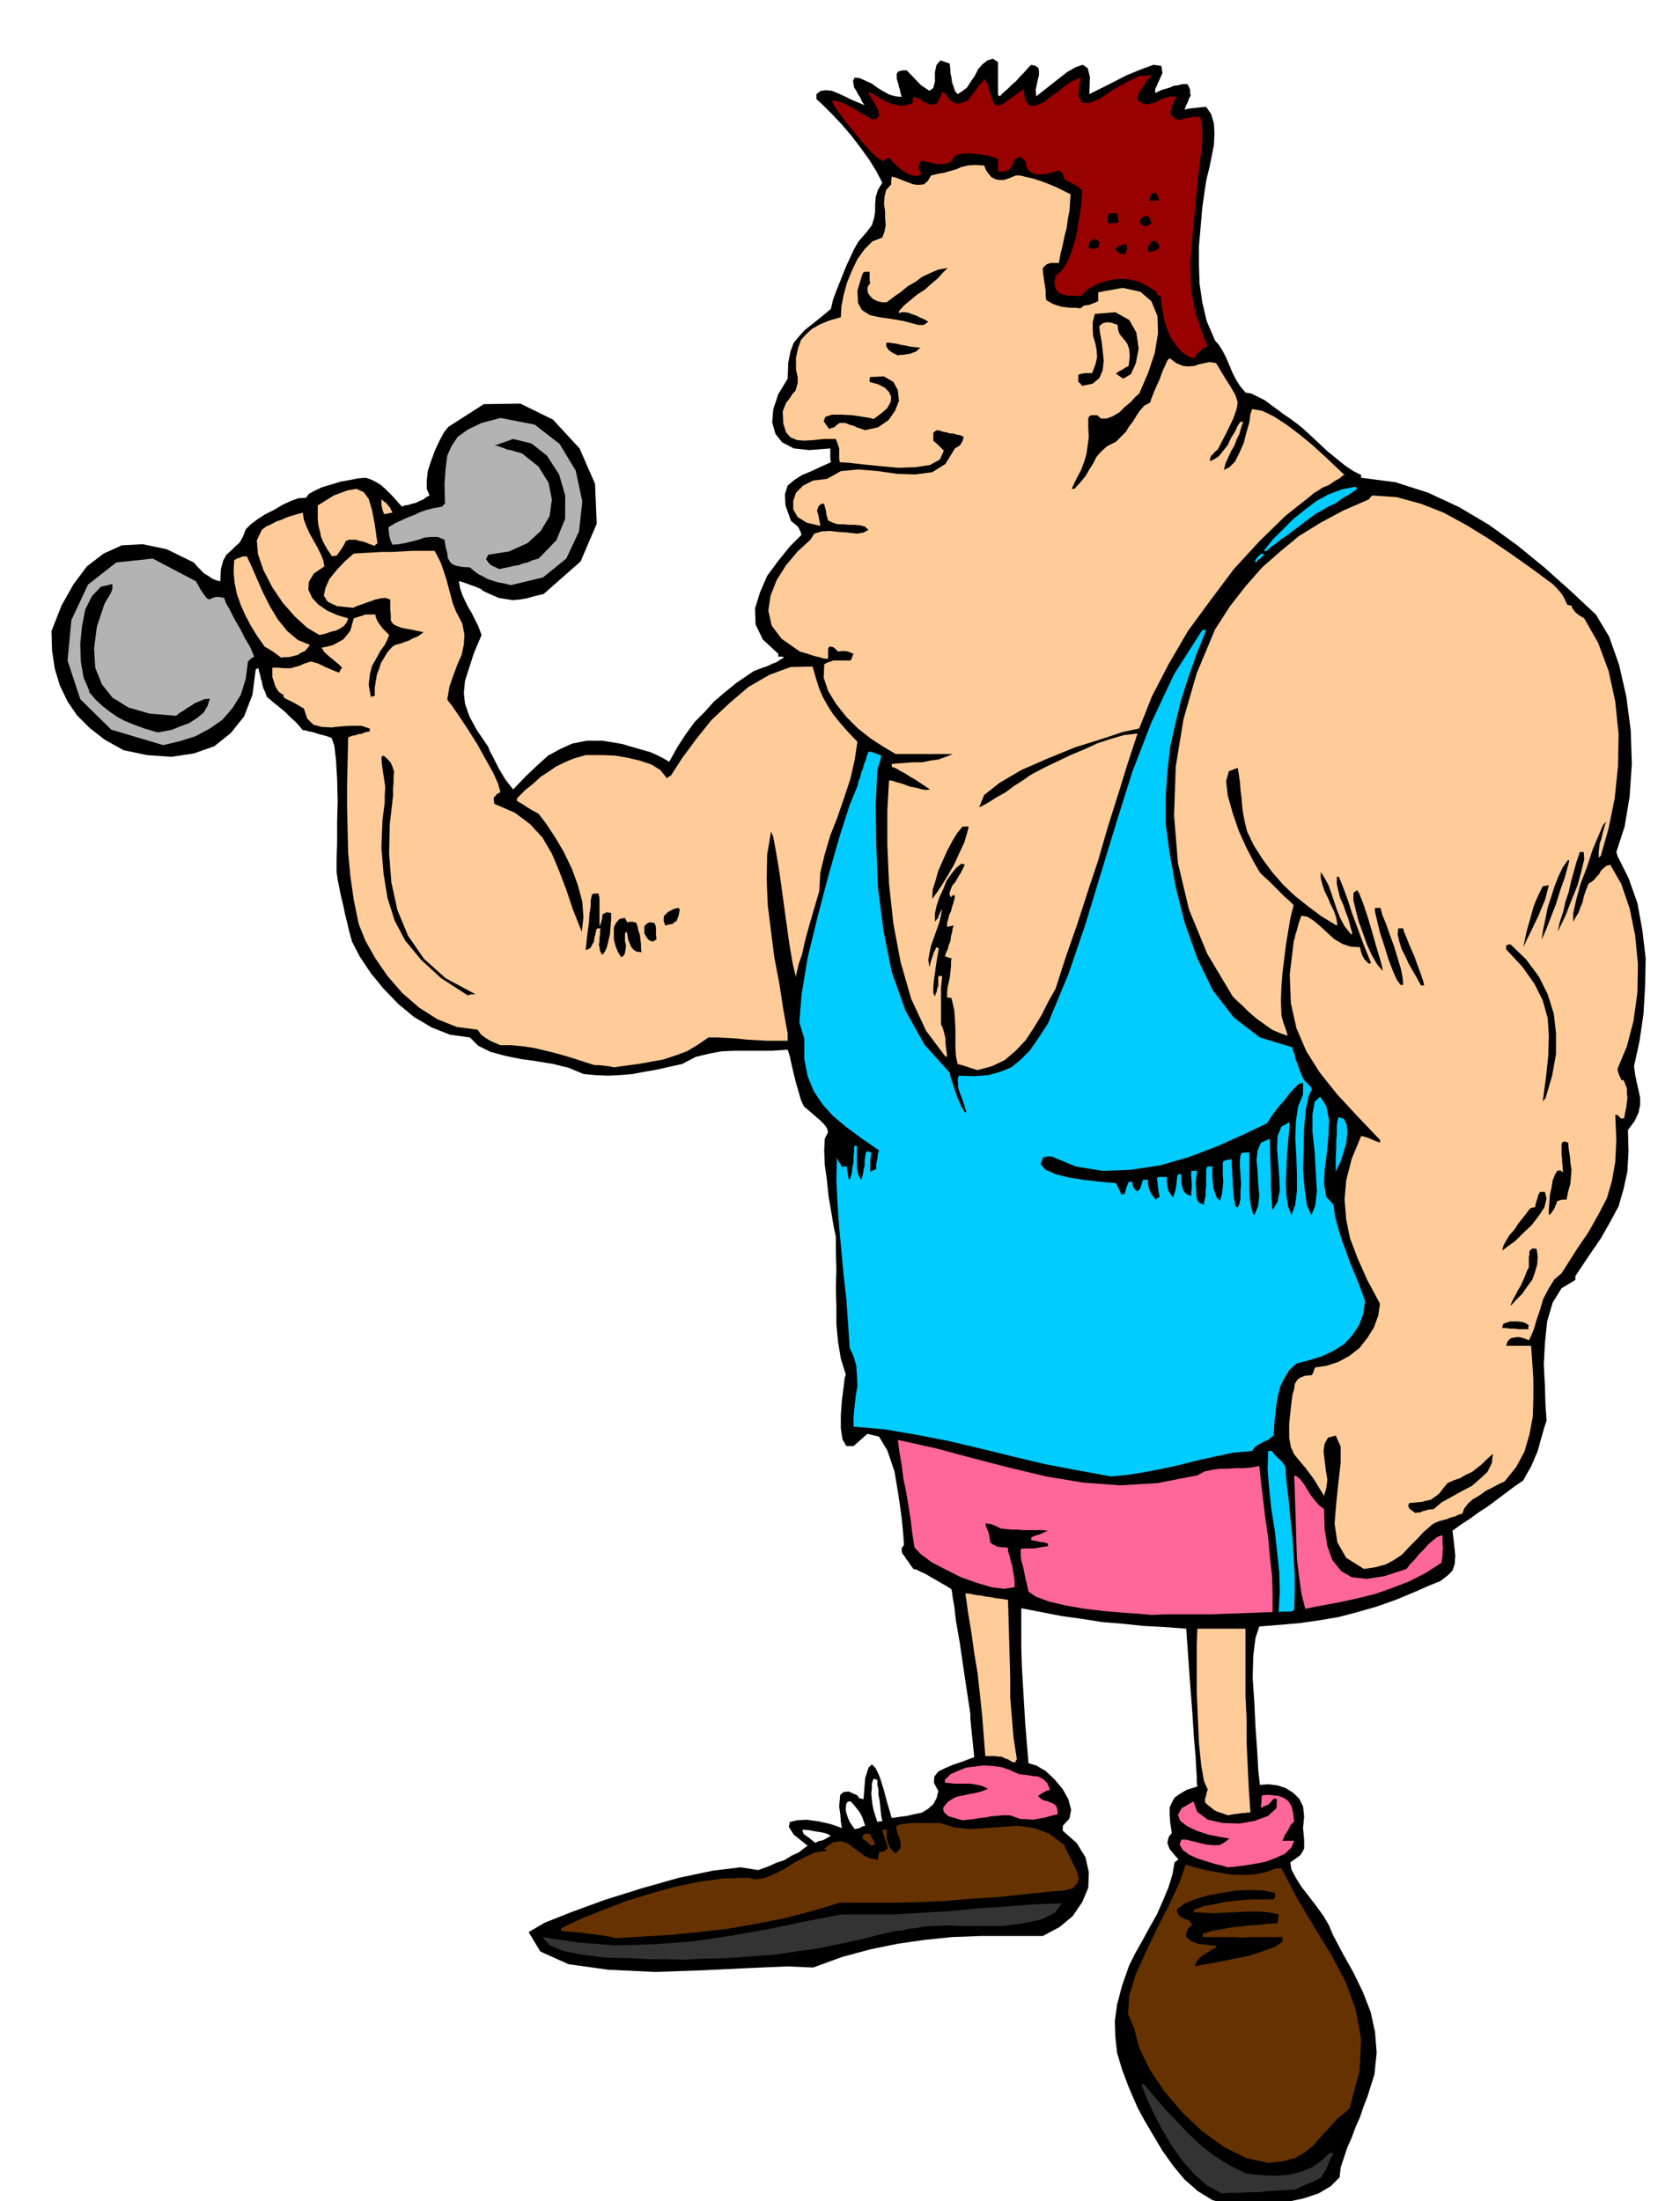 <svg xmlns="http://www.w3.org/2000/svg" width="490.455" height="642.535" fill-rule="evenodd" stroke-linecap="round" preserveAspectRatio="none" viewBox="0 0 3035 3976"><style>.brush1{fill:#000}.pen1{stroke:none}.brush2{fill:#333}.brush3{fill:#630}.brush4{fill:#f69}.brush5{fill:#fc9}.brush6{fill:#0cf}.brush7{fill:#b3b3b3}</style><path d="m2221 3983-31-9-26-16-24-21-20-24-20-28-16-27-16-27-13-24-16-37-12-32-9-30-3-28-1-29 4-30 9-34 13-37 11-22 13-23 13-24 13-23 11-25 10-24 7-23 4-22 4-3 3-2-6-7-5-6-5-6-2-5-2-6 1-6 2-6 5-6-3-19-1-15v-12l4-9 5-9 10-7 12-7 19-6-1-9v-9l-1-15-1-20-3-34-3-47-5-65-6-86-39-3-38-2-38-4-37-3-38-6-36-5-36-7-36-7v70l1 34 2 35 2 33 2 35 3 36 3 37 14 4 17 10 16 15 15 18 10 18 5 19-3 16-12 13v9l25 22 16 26 6 27-1 28-11 26-17 25-24 20-30 16h-112l-52 2-49 5-49 7-49 10-52 14-52 19-47-2-69 3-83 4-87 3-84-4-72-10-51-23-21-35 29-17 48-19 60-22 67-21 67-19 62-13 50-6 32 5 8-3 11-4 13-6 15-5 13-8 13-6 9-7 7-5-25-20-9-14 2-9 13-3 17-1 22 3 22 5 20 7-2-12-1-13-2-14 1-11 1-10 6-5 9-1 16 7 3 5 8 2 3-38 6-19 6-6 7 7 7 15 7 22 7 26 8 27 13-2 15-2 13-3 14-3 11-7 9-8 6-11 3-13-8-15 1-11 7-9 12-6 14-6 15-5 13-5 11-4-1-10-1-10-1-10-1-9-1-10-1-10-1-10v-9l-11-73-8-55-7-40-3-26-3-17-1-9-1-4v-1l-9-6-9-5-10-6-9-5-10-6-9-4-8-4-5-1-5-7-4-6-4-5-3-5-4-5-1-5v-5l4-5-1-17-3-32-6-42-7-42-13-38-15-25-21-5-25 22h-13l-7-12-3-20v-24l2-27 3-23 2-17 2-6-9-29-5-30-3-32v-32l-1-34 1-32-1-32v-28l-4-19-4-24-5-29-3-29-4-29-1-26 1-21 6-12-2-7-5-7-7-7-7-6-8-7-7-6-6-5-2-2-5-11-4-14-5-17-4-16-4-17-3-14-3-10-1-3-28 2h-69l-22 1-22 4-25 6-25 13-23 5-22 5-23 4-21 4-23 2-22 1-23-1-21-2-26-11-28-7-30-5-29-4-29-6-26-7-22-11-15-15-36-5-33-13-32-19-28-23-27-28-23-28-20-30-14-27-5-18-4-17-4-16-3-15-4-16-3-15-3-15-2-14v-22l1-30v-37l1-39-1-40-2-34-3-26-5-14-8-3-7-2-8-2-6-2-7-2-6-1-6-2h-4l-5-6-7-8-10-9-10-10-12-10-10-8-8-7-3-2-3-9-3-6-2-7-1-6-2-6-1-6-2-6-1-6-3 1-2 1-6 46-15 39-24 30-30 24-37 13-40 6-44-3-43-9-34-19-27-21-23-23-17-25-14-29-9-30-5-33-1-35 18-46 22-39 24-32 30-23 33-15 38-2 43 9 49 24 2 2 5 6 5 5 7 7 7 4 7 5 7 3 8 2 1-22 4-15 6-11 9-8 7-7 8-7 6-11 5-13 9-9 12-9 14-9 16-8 15-9 15-7 14-5 14-1 5-7 11-6 13-6 17-5 16-5 17-3 15-3 14-1 9 3 10 5 8 5 8 7 6 6 7 7 8 9 9 10 5-2 7-1 6-2 8-2 6-3 7-3 5-4 6-3-5-12v-15l2-18 6-18 7-19 8-17 8-15 8-10 64-41 66-1 59 29 48 52 28 64 3 72-29 68-67 59-17 4-14 4-13 2-12 1-13-2-12-2-14-6-15-7-3-3-5-2-7-3-6-2-8-3-6-2-6-2h-2l2 12 4 12 5 11 6 12 6 10 6 12 6 12 6 16-14 33-9 28-7 22-2 22 2 19 8 23 13 24 21 31 3 8 5 9 5 10 6 12 6 10 6 10 7 9 7 9 22-23 21-20 20-18 22-12 22-10 26-5h29l36 6 9 3 11 3 10 3 11 3 10 3 11 5 10 5 12 7 15-27 15-23 16-22 18-18 17-19 20-17 21-17 25-17 6-4 8-3 8-3 9-3 8-4 8-3 6-4 7-4-2-2h-8v-5l-28-26-13-27-1-29 9-29 13-30 20-27 21-26 21-21-2-6-2-4-2-4-2-2-6-5-5-4-10-28-1-20 5-16 12-10 14-9 17-7 17-8 18-8-1-7v-18l-38 3-28-3-21-11-12-15-6-21 2-24 9-27 17-28 1-29 4-20 6-16 10-12 10-11 14-11 15-12 18-15 4-17 6-16 6-15 6-15 6-15 7-15 7-15 8-14 14-16 10-13 4-13 2-12v-13l1-13 4-13 8-13-11-21-13-21-16-22-16-21-18-21-17-18-15-15-13-12v-9l8-6 10-1 10 1 12 5 11 5 12 6 12 5 12 5-5-7-3-7-4-6-3-6-4-6-1-6-1-6 3-6 9 1 11 5 11 5 11 8 10 6 11 6 11 3 11 1-2-6-1-6-2-6-1-5-3-10v-9l3-4 4-1 4-1h7l26 27 15 10 7-5 3-12v-17l3-13 7-8 17 6v3l1 7v7l2 9 1 8 3 8 2 7 5 6 8-5 9-7 7-11 7-10 6-12 8-9 9-7 10-3 4 3 5 3v60h1l2 2 7-7 8-7 7-7 8-7 7-8 7-7 6-7 7-7 8 2 5 4 1 5v8l-2 7-2 10-2 9 1 12 19-15 19-15 18-14 16-9 12-4 9 6 4 16-1 31 16-8 24-12 27-14 27-11 22-8 14 2 2 13-13 29v7l6-3 7-3 7-2 7-2 6-3 8-1 8-2h9l3 5 2 5v5l1 6-3 5-2 6-3 6-3 8 9-2 10-1 9-1 11-1 9 13 5 17 1 18-1 21-4 20-4 20-5 20-3 18-5 35-3 35-3 34v35l1 33 5 34 8 34 15 35 7 8 7 11 6 12 6 14 5 12 7 14 7 11 10 12 11 2 12 6 12 6 12 9 11 8 12 9 12 8 12 9 10 8 13 12 15 14 16 15 16 13 16 13 15 10 14 7v5l62 8 59 19 56 26 54 32 51 37 49 40 47 42 46 43 24 40 18 51 13 57 8 61 2 61-4 59-9 54-15 46 1 3 1 4 20 40 16 45 9 49 6 51-1 50-3 51-7 48-10 46 2 15 3 15 3 13 3 14v13l-3 14-7 15-12 16 1 39-2 36-7 32-9 31-15 28-17 30-22 32-24 36v7l-25 15-16 26-10 34-4 39-2 39 2 39 1 34 2 28-4 12-4 14-4 14-4 15-6 14-6 14-7 12-7 13-16 11-16 12-16 12-16 12-17 11-15 11-17 11-15 11 3 25 2 20-1 15-4 12-9 9-13 10-20 8-25 11-36 15-34 12-35 10-34 9-36 6-35 5-36 3-36 3-7 21-4 33-1 39 3 44 2 43 3 42 2 36 3 28 16-1 16 2 15 5 14 9 10 10 7 14 2 18-2 21 1 11 1 10v16l-3 6-4 6-8 6-10 7 2 13 8 15 10 16 14 18 13 17 13 18 10 17 7 17 18 34 19 34 17 35 14 36 8 36 3 38-4 39-13 41-7 18-6 18-8 18-7 19-8 18-6 18-6 18-2 18-16 16-22 13-27 9-28 6-31 2-28 2-26 1-21 1zm-748-654 5-3 9-2 7-4 7-4-8-4-8-2-6-1-7-1-10-2-12-1v3l2 5 10 7 11 9zm71-25 6-1 5-2 3-2 5-1-3-9-2-6-3-6-3-5-8-10-7-8h-5l-3 4-1 6v7l2 7 2 6 3 7 4 6 5 7zm41-13 4-1h5l-2-10-1-9-1-10-1-9-2-10v-9l-2-9v-9l-4-1-3-1-3 9v9l-1 9 1 10 1 9 2 10 3 10 4 12z" class="pen1 brush1"/><path d="m2207 3962-26-14-23-20-22-25-19-27-18-30-15-29-13-28-9-24h5l19 23 20 23 20 21 21 22 21 20 24 19 27 17 31 16 17 2 21 2h20l22-2 20-5 20-8 17-12 15-14h7l-8 16-5 13-5 8-4 7-7 4-10 5-13 5-17 8-17 1-17 1-17 1-16 2h-18l-16 1h-17l-15 1z" class="pen1 brush2"/><path d="m2291 3907-40-9-40-20-39-28-36-34-33-39-26-39-19-39-9-35-11-26 2-33 12-39 19-42 21-44 21-41 18-39 11-32 16 5 20 5 21 4 23 4 21 1 22-1 21-4 19-7h10l29 55 31 52 30 49 26 49 18 49 10 54-3 58-18 68-22 18-16 18-15 16-13 15-15 12-17 10-22 6-27 3z" class="pen1 brush3"/><path d="m2159 3552 2-8 5-6 6-6 8-4 7-5 6-3 4-3 1-2-10-1-8-1-8-1h-6l-7-3-6-2-5-4-5-4v-6l1-4 1-3 1-1 3-4 5-4-6-8-9-3-5-3-4-3-3-5-1-6 13-10 19-8 23-7 27-5 26-4 26-1 23 1 20 4 1 6-3 6h-38l-18 1-17 2-18 2-17 4-18 3-16 6-2 2-1 3 17 1 20 1 19-1 21-1 20-1h20l18 1 19 4-1 7v4l-1 2v3l-18 1-17 2-17 1-16 2-18 2-16 3-17 3-16 5v6h53l18 1 17-1h56v8l-12 9-22 8-27 9-31 6-29 6-24 4-13 3z" class="pen1 brush1"/><path d="m1232 3540-25-1h-33l-39-2-42-1-41-5-35-7-25-11-12-14 66 10 67 5 68-2 69-5 68-10 68-12 67-14 68-13h97l49-3 51-3 49-5 50-3 50-4 51-2-12 17-24 12-33 7-36 5h-75l-30-1-20 1-19 1-15 3-13 1-10 3-13 1-13 3-18 4-22 6-42 9-42 9-42 6-41 6-42 3-41 3-42 1-41 2z" class="pen1 brush2"/><path d="m1113 3501-13-3-13-2-13-2-12-1-12-2-12-1-12-1-12-1v-5l38-18 40-16 42-16 43-13 43-12 44-9 44-6 44-1 14 3 16-3 17-7 18-9 17-11 19-10 20-9 21-3-3-2-2-2 16-11 14-2 11 3 11 8 10 7 10 8 11 5 14 2 1-7 1-6 9-2 7-5-2-8-2-6-2-5-1-4-2-5-1-6h8v16l2 6 1 5 3 5 3 5 7 6 6-6 3-5v-7l-1-6-3-8-2-6-2-7 1-5 9-3 9-1 9-1h51l26 8 29 3 29-2 29-2 28-2 29 4 27 10 27 20 8 17 8 16 7 14 4 14-3 9-8 9-17 4-26 2-48 5-47 5-48 3-47 4-48 2-47 1h-93l-50 15-50 13-51 10-51 9-52 6-51 5-50 3-49 3z" class="pen1 brush3"/><path d="m2218 3373-10-3-13-3-16-5-16-5-15-7-11-8-6-10 3-9h9l12 3 12 3 13 3 11 1h12l9-5 9-7-18-3-20-4-21-7-17-8-13-10-4-11 7-12 21-12 7 19 19 14 27 6 30 1 28-5 24-9 15-14 1-16-3-1h-3l-4 5-6 6-8 3-5 3v-6l1-6v-6l1-5 10-1 11 1 9 1 10 4 7 5 6 9 3 12 2 16-6 6-5 10-6 9-4 10h21l-5 12-11 11-17 8-19 7-21 4-19 3-17 2-11 1z" class="pen1 brush4"/><path d="m1574 3334-8-7-8-6 1-6 3-2 3-1 7 1 3 7 3 4 1 3 2 5-4 1-3 1z" class="pen1 brush3"/><path d="m1739 3288-8-2-6-2-7-2-4-1-5-4-3-3-2-4v-5l8-10 9-6 9-4 11-2 9-2 11-2 12-3 12-5-11-5-9-2-11-2h-29l-9-1-9-1v-5l10-10 13-6 15-6 16-2 16-2 17 1 15 2 15 5 8 4 10 4 11 1 12 2 10 1 10 5 7 7 5 12-7 2-5 3-4 2-2 2-3 1v2l3 3 6 4 6 1 7 3 5 2 5 4 2 6 1 9-12 3-11 3-11 2-11 2-12-1h-10l-11-4-9-3h-12l-11 1-11 1-10 2-11 1-10 2-11 1-9 1z" class="pen1 brush4"/><path d="m2218 3279-8-3-6-2-6-2-4-2-9-7-8-7v-7l2-6 1-6 2-4-7-16-5-29-4-39-2-45-2-48v-84l1-30h87v121l2 42v42l2 42 2 42 3 43h-5l-5 1h-5l-6 1-9 1-11 2zm-389-96-8-5-6-2-6-3h-6l-6-1h-17l-3-39-3-37-4-38-4-36-6-36-5-36-6-36-5-36 9 1 9 2 9 1 10 2 9 1 9 2 10 1 12 2 1 34 1 36 1 35 1 36v36l3 36 3 36 6 39-2 2v3h-6z" class="pen1 brush5"/><path d="m2080 2917-23-2-29-2-35-3-34-4-34-6-30-7-24-9-13-9-3-14-3-12-2-11-2-9-3-10-1-8v-13l6-1h18l6-1 6-1 6-1 7-1v-5l-8-2-8-1-8-2-6-1v-5l7-3 7-2 7-3 9-4-11-1h-33l-12-1h-10l-10-1-9-1-8-4-5-2-4-2h-3l-4-1h-4l2 7 3 7 1 3 1 4 1 6 1 7 5 4 8 4h3l5 1h5l6 1v6l3 9 2 9 3 9 1 9 2 10 1 9v10l-19 3-23-3-27-8-28-10-28-14-25-13-20-15-11-12-4-26-3-25-4-25-4-24-5-24-3-24-4-23-3-23 68 15 67 18 66 17 67 16 66 11 67 5 68-4 72-14 13-7 14-3 14-2h14l14-1h14l14-1 15-3 3 29 4 33 4 33 5 34 3 34 4 35 1 33v33l-28 1-28 1-28 1-27 1h-81l-27 1z" class="pen1 brush4"/><path d="m2310 2912 2-37-1-36-4-37-4-37-6-37-4-37-3-36 1-34h7l4 6 6 6 7 6 7 10 2 28 4 32 3 33 4 36 2 34 2 34v32l-1 30-3 2-3 1h-15l-7 1z" class="pen1 brush6"/><path d="m2358 2906-7-28-4-29-4-32-1-31-1-33-1-31-1-30-1-27 5 2 6 5 6 8 7 11 6 10 8 10 7 8 9 7 1 36 5 31 9 25 16 20 19 11 27 3 32-5 40-13 6-8 8-8 8-10 9-9 8-9 9-8 8-6 9-3v17l1 7-1 6v7l-1 6-1 7-28 18-29 15-31 12-31 11-32 8-32 7-33 6-30 6z" class="pen1 brush4"/><path d="m2464 2834-32-20-16-28-5-34 3-37 4-38 4-35v-29l-9-20-14 4-6 11-2 13 2 17 2 17 3 18-2 15-4 14-19-31-15-20-12-14-8-10-6-13-3-17v-26l4-37 2-15 3-10 1-9 3-5 3-4 5-3 8-3 12-1 2-4 1-2 1-4 2-4 21-3 21-7 20-11 18-14 14-18 12-19 8-22 3-21-23-43-17-38-14-37-7-34-3-36 3-35 10-39 17-41 5 1 9 3 9 4 11 4v-5l-42-44-36-39-31-39-24-38-18-42-10-45-2-52 7-58v-2l2-5 1-6 3-9 3-12 5-14 11 2 11 7 12 10 13 12 12 11 15 9 15 5 17 1 1 6 3 9 4 7 8 8 2-1h2l-14-35-11-30-10-27-7-22-7-19-5-13-4-9-1-2-2 1-1 1v12l3 13 3 12 6 13 4 12 5 13 3 12 4 14-1 1-1 1-12-15-8-15-6-15-5-15-5-15-5-14-7-13-7-11v11l3 12 4 12 6 12 5 12 6 12 4 12 2 12-1 1v1l-28-17-24-18-24-19-21-20-20-23-17-23-16-25-12-25-4-16-3-15-2-15-1-14-2-15-1-14-2-14-2-12-16 6-5 18 3 26 9 32 11 32 14 31 13 25 11 19 7 7 8 7 7 7 8 8 7 7 8 8 8 7 8 8-6 24-4 24-4 24-3 25-3 24-2 25-1 26 1 27 2 8 2 7 2 5 2 6 2 6 1 5-14-5-14-6-14-10-14-10-14-12-11-11-11-10-7-7-46-77-33-80-20-84-7-86 3-88 14-86 24-83 33-79 27-42 29-37 29-33 33-29 34-28 39-24 41-22 46-20 3-4 3-3 44 3 44 12 41 16 42 23 39 24 40 27 38 27 38 28 7 7 7 8 3 4 3 5 3 6 3 7 3 1 5 1 1 4 5 7 7 6 10 6 25 44 19 51 12 55 6 59-1 58-6 58-11 54-14 50-3 2-1 2v-10l1-9 1-8 3-8 2-9 2-7 2-8 3-7-6 6-8 19-11 26-10 31-12 31-8 30-5 23v15l5-9 5-8 3-9 4-9 2-10 3-9 3-8 3-7 5-3 5-4 4-5 5-5 3-6 5-5 5-4 7-2 20 35 15 44 10 49 5 52-1 51-7 51-12 46-17 41 1 5 2 6 2 4 2 5h4l3 7 3 8v8l1 9-1 8-1 9-2 9-2 11h-3l-2 1-7-7h-4l2 45-2 40-6 34-9 31-15 29-18 32-23 34-26 41-13 11-10 16-10 19-6 20-6 18-5 17-5 12-4 8-7-3-7-2-6-1-6 1-6 1-4 3-3 4-2 7h45l2 29 2 32v33l-1 34-6 32-9 31-15 28-21 26-11 5-11 6-12 6-11 8-12 7-9 8-7 9-3 9-7 2-6 3-8 2-7 3-8 2-7 2-7 3-5 3-16 14-13 14-13 13-12 13-15 10-15 8-19 5-20 3z" class="pen1 brush5"/><path d="m2557 2733-7-5-3-2-2-3-1-3 1-3 1-2 11-1 11-1 8-2 9-2 7-5 8-6 6-8 9-11 11-5 12-4 10-6 11-5 9-7 10-8 9-9 10-9-2 17-8 16-13 12-15 13-19 10-18 10-18 10-14 12-10 1-6 2-5 1-3 2h-5l-4 1z" class="pen1 brush1"/><path d="m2007 2667-60-11-58-11-59-14-57-14-59-14-57-11-58-10-57-5v-19l2-19 2-18 3-18-1-18-1-18-5-17-7-15-3-45-3-43-5-44-4-43-4-43-3-43-2-42 1-41 3 7 3 4 1 2 2 4 3-1h6v5l1 5 1 6 1 7h1l1 1 2-6 2-7 1-10 2-9v-10l1-9v-7l1-4 2 1 3 1-1 3v36l2 9 2 7 4 5 1-4 2-6 1-8 2-8v-9l1-7 1-6 1-3h4l5 2-1 8-1 6v21l5-3 6-2v-10l2-9 1-9 2-6-32-22-27-20-24-20-19-21-16-24-11-27-6-31v-37l-9-29 4-50 11-67 18-74 20-76 20-70 18-56 14-34 2-9 3-7 2-9 3-7 2-8 3-7 2-8 3-7h5l5 2 6 2 7 3-1 6-2 7-2 6-2 6-3 64 1 73 3 76 10 78 15 75 25 70 34 61 46 51 1 7 3 9 3 9 3 9 3 9 4 9 4 9 6 10h3l-3-9-3-9-3-9-3-8-3-9v-7l-1-8 2-7 28 1 26-2 21-6 20-8 17-14 17-17 15-22 17-26 37-89 31-91 28-92 28-92 29-92 34-88 41-87 51-80h7l-18 45-15 43-13 41-10 42-9 40-5 44-3 45v51l7 52 11 61 16 64 23 65 28 58 38 49 47 36 59 18 1 6 3 7 1 7 3 7 2 6 3 8 3 8 5 10 7 7 4 4 1 2 2 4-6 12-5 24-3 33-1 38-1 38 3 36 4 28 8 18 7-17 3-27-2-34-2-36-4-37v-31l4-23 10-9 11 17 5 25-1 28-3 32-4 30-1 27 4 22 13 14 3 22 6 22 6 20 8 21 7 20 9 21 9 23 9 25-3 23-8 21-12 18-15 16-19 12-21 10-23 7-23 6-13 12-9 15-7 14-4 16-3 16-2 18-2 18-1 21-9 7-10 5-6 3-5 3-5 4-4 6-34 3-33 7-32 7-31 8-32 7-31 6-31 5-31 3z" class="pen1 brush6"/><path d="m2743 2401-7-1h-7l-8-1h-7v-3l2-5 6-2 6-2h14l8 1 6 2 6 4-1 2v5h-18zm-14-44 4-9 5-9 4-8 5-8 4-9 4-9 3-8 4-8v-18l1-5v-6l3-3 3-2 7 1 2 14-1 14-4 14-5 14-9 12-9 13-11 11-9 10-1-1zm-15-98 2-9 5-9 6-10 9-10 7-11 8-10 7-9 6-8 5-2h4l2-9 2-6 2-7 3-6h9l3 12-4 16-10 15-13 17-16 15-14 14-14 10-9 7zm-450-65-4-15-2-14-1-15v-68h-11l-3 1-2 4-1 8v13l1 14 1 16-1 14v13l-2 10-3 6-3-1-1-1-3-16-1-13-1-10v-8l-1-9v-8l-1-10v-11l-7 1-4 1-3 1-2 3v23l1 11-1 10-1 10-2 8-2 7-6-6-3-8-3-9-1-10-1-11v-15l1-3h-10l-2 6v28l-1 9v10l-2 8-1 8-8-3-4-5-2-9v-10l-1-11 1-10 1-8 1-5h-11v10l1 11v11l-1 6v7l-7-2-4-3-4-6-1-5-2-8v-15h-4l-3 2-1 9-1 10-2 10-4 11-8-11-2-9-1-9v-8h-15l-3 2 1 7 1 9 1 8 2 10-4 2-3 3-8-10-4-9-2-9v-8h-9l-3 9-2 7-3 3-2 2-3-2-3-3-3-6v-6h-7l-4 10-3 11-3 1-3 1-5-11-5-10-14-1-20-2-26-3-25-4-24-6-18-8-9-10 4-12 8-2h8l43 18 49 8 51-2 53-8 52-15 50-19 47-21 44-21 5-8 7-10 9-12 10-11 9-12 9-10 8-8 8-2v21l-9 22-4 28-1 30 2 33 1 31v30l-3 25-7 19-6-16-3-20-1-23 1-24 1-26 2-23 2-21 1-15-15 8-7 17-1 22 2 26 2 25 1 25-4 21-9 15-1-6v-5l-1-7v-9l-1-15v-21l-1-29-1-37-16 7-6 14-2 17 2 22 1 21 2 21-2 19-7 17-1-1h-1zm534 1v-11l1-12 1-14 3-13 2-13 4-10 4-7 6-1 2 2 3 1-1-6v-5l-1-7v-6l-1-7v-20l2-3 2-1h2l6 2 1 12 2 12 1 12 2 13-1 12-1 13-4 14-3 15h-8l-7 2-2 1-1 3-2 5-2 5-6 9-4 3z" class="pen1 brush1"/><path d="M2413 2117v-25l1-18v-14l1-10v-16l1-8 2-8 10 3 5 11 1 15-2 18-5 17-5 16-6 12-3 7z" class="pen1 brush6"/><path d="m2787 1990 6-45 4-38 1-36-2-32-9-32-15-30-22-31-29-31v-7l4-2h4l28 27 23 31 16 32 11 35 4 35v38l-7 39-12 41-3 3-2 3z" class="pen1 brush1"/><path d="m1766 1933-10-3-9-3-9-3-8-2-3-14-1-16v-34l-1-18-1-15-3-13-2-9-4-1h-4v-10l1-9 2-9 2-9 1-10 1-9v-9l1-6-8-2-4-2 2-6 3-6 2-8 3-7 1-9 2-7 1-7 2-5-7 1-3 1h-2v2-9l2-7 2-8 3-6 2-8 2-6 2-7 1-6-1-2h-1l-3 1-2 3-3-6 2-7 3-8 6-7 5-9 5-8 4-8 3-6-3-1-3-1-9 7-9 11-9 13-6 15-7 15-5 15-3 14v15l3-4 3-3v-3l2-3 2-5 3-5-2 11-3 13-5 14-5 14-5 14-3 14-2 12 2 13 3-12 3-8 2-7 2-3 2-5 2-1 1 1 2 1-1 6-2 11-2 13-2 15-2 14-1 13v9l3 6 1-4 2-4 1-6 2-5v-16l1-2h6l-1 11-1 9v68l2 3 2 6 2 7 2 9v8l1 8 1 8 1 8h-2v2l-36-48-27-58-19-66-13-69-8-73-3-69v-63l3-54h5l9 3 11 3 13 5 11 2 11 3 8 1 6-1-9-6-9-6-9-6-9-5-9-6-8-4-8-5-8-3v-5l11-1 14-1 14-1h16l14-3 15-2 14-5 12-5h-103l-22-13-23-15-23-18-21-21-19-24-14-23-8-24 1-24 5-3 6-2 6-2h31l1-3 1-1 1-4 2-4-10-4-6-1h-6l-6 1-6-6-3-2-4-1h-3l-2 4v18h-4l-6-1-6-2-9-2-12-4-14-4-33-23-18-24-6-27 4-27 11-28 17-27 21-25 23-21 7-11 13-4 15-1 17 2 16 1 16 2 12-2 9-5-7-6-8-2-10-1h-10l-11-1h-10l-9-3-8-4-3-10-1-8-2-7-1-5h-5l-5 4-2 5-1 4 2 6 2 10 2 11-25-6-16-10-8-14v-15l5-15 13-13 18-9 25-3 25-14 32-3 35 3 35 5 33 1 30-4 24-15 17-28 7-4 4-4 3-6 2-7-7-3-6-1-6-2h-6l-6-2-6-1-6-2-5-1-4 2-3 3v14l9 8 10 10-7 16-18 10-27 4-30 1-33-3-30-3-26-3-17-1-1-8v-17l-3-9-3-8h-22l-18 2-17 1-13-1-12-5-8-9-5-16-1-22 6-15 7-9 5-8 5-5 2-7 2-7v-11l-3-13v-22l4-18 5-14 9-10 11-10 14-8 17-7 21-6 1-19 4-21 6-22 9-22 10-21 13-18 14-14 18-7 4-11 2-11-1-13v-12l-2-14 1-13 3-12 9-10v-7l1-7 8 2 10 4 10 4 11 4 9 1 10-1 7-6 6-10 12-3 12-2 10-3 11-3 9-4 12-3 13-1 17 1 3 8 5 7 5 6 8 4 6 1h9l9-3 12-5h8l12 3 13 3 15 5 13 5 14 6 12 6 12 6-1 15-1 15-3 15-2 16-4 15-3 15-4 16-3 17h-15l-3 1-5 2-6 6v7l1 7 1 7 1 7 1 6 1 7v8l1 9 5 3 7 4 6 2 9 3 8 1 9 1h9l9 1 6-5 9-1 8-3 9-4v-16l44-8 32 7 20 17 11 27 1 31-6 36-12 36-16 37-7 6-8 9-11 9-10 10-12 7-11 4h-10l-7-6h-10l-3 1-3 4v18l1 16-2 15-2 15-4 14-6 16-8 15-9 19h5l11-12 9-11 7-12 7-11 6-12 9-10 10-9 16-8 9-9 9-9 6-10 7-9 6-10 6-9 8-9 11-6 2-7 4-10 5-12 6-13 5-14 5-11 4-9 4-4 12 9 12 5 10 1 11-1 8-3 10-2 9-2 12 2 15 25 12 19 8 14 4 13-2 12-6 17-11 23-17 33-6 5-3 4-3 2-1 3-1 3v4l7-3 9-6 8-10 8-10 6-13 7-11 5-11 5-7h5l-4 11-3 11-5 10-4 11-6 10-5 11-5 11-3 12 10-5 10-10 8-16 8-18 5-20 5-17 2-15 3-9 18 3 21 10 23 15 24 18 23 19 22 20 19 18 17 16-3 1-6 5-9 5-10 7-12 5-9 6-7 4-3 3-48 38-47 46-46 50-42 56-41 56-35 60-30 58-23 58-29 6-39 13-48 15-49 20-48 21-39 23-28 22-9 22 5-2 11-6 14-9 18-10 16-12 16-10 11-8 7-4 21-11 23-11 23-11 24-10 24-11 24-8 24-7 25-3-18 55-18 58-18 57-17 59-19 57-19 59-20 57-19 59-13 23-12 24-14 23-15 23-18 19-20 17-23 11-26 7z" class="pen1 brush5"/><path d="m1109 1928-9-2-9-1-9-1h-8l-25-8-22-7-21-6-20-5-21-5-20-3-21-2h-20l-7-3-7-3-6-3-5-3-10-7-6-9-38-5-35-14-33-21-30-26-27-31-22-32-18-32-12-30-9-44-6-42-4-42-1-41-1-42v-41l1-42 1-43 7-3 7-1 4-2h5l7-3 9-2v-5l-15-5h-17l-19 1-18 2-18-1-15-4-11-11-6-18-10-6-9-5-10-5-6-3-2-3v-3l-7-4-4-5-4-7-2-7-3-9v-17h11l9 1h14l6-2 8-2 9-4 12-4 5 1 7 2 7 3 8 4 7 3 7 3 5 2 6 2 2-5 3-4-6-6-5-4-6-5-5-4-10-9-5-8 10-2 11-3 9-5 9-5 7-8 6-8 3-11 3-11 9-3 7-2 5-2h18l1 5 2 5 2 4 3 4 2 3 4 5 5 5 6 6-3 8-5 10-8 11-7 13-8 14-4 16-2 18 4 22 2-1 5-1v-15l2-12 2-12 4-10 3-10 6-10 6-10 9-10 5-3 8-2 8-3 9-3 7-4 8-3 6-4 5-4-24-5-16-3-10-4-5-3-4-6v-9l-1-12v-17l-9-3-9 1-9 2-8 3-9 3-8 3-9 3-6 3-29-3-17-8-7-11 3-14 7-16 13-16 15-16 16-14 16-1 18-1 18-1h19l18-1 19-1h38l5 9 6 12 5 14 5 15 4 15 4 15 4 15 6 15 11 21 4 20-1 18-4 19-8 18-7 19-7 20-4 24 8 10 13 19 16 24 17 27 15 27 14 25 9 20 4 15-6 3-3 4-2 1-1 3v4l1 6 37 16 28 21 22 24 17 29 13 31 13 34 12 36 16 40 3-26-2-28-8-30-11-30-15-31-16-27-16-24-13-17-11-6-10-6-9-6-9-5v-5l15-15 15-12 13-12 14-9 13-9 16-8 17-7 21-6h33l21 1 23 4 21 5 21 7 16 10 12 15 3-3 4-2 20-31 25-34 28-35 33-31 34-29 38-22 38-14 40-1 6 21 6 19 7 16 9 16 9 14 12 15 14 16 18 19-5 33-8 35-11 33-12 35-13 33-10 34-8 33-2 34-10 34-9 31-7 26-5 23-6 17-3 13-2 8v4l-6-26-6-35-6-43-6-44-6-43-6-36-5-27-4-10-7 41-1 45 2 47 6 48 6 47 9 47 7 46 8 44v13h-37l-18-1-18-1-18-2-18-1-17-1h-17l-19 13-20 12-22 8-21 7-23 4-22 4-23 3-21 3z" class="pen1 brush5"/><path d="m845 1798-48-31-36-33-29-35-19-36-13-41-7-43-4-48 2-50 2-16 2-15v-14l1-14-2-14-2-13-2-14-1-12 1-3 3-1 7 6 6 7 3 7 3 9-1 9v10l-1 12v13l-6 52-1 52 4 52 11 50 19 46 29 42 39 35 54 29h-8l-6 2zm1722-18-7-13-7-12-8-14-6-13-7-14-4-13-3-13 1-11h9l1 5 5 12 6 15 8 18 6 17 6 16 4 12 2 8h-6zm-37-1-7-10-7-16-8-21-7-23-8-24-5-21-4-17v-7h10l3 12 7 17 7 20 8 22 6 20 6 20 3 16 1 12h-5zm-32-25-10-12-10-17-9-20-7-20-8-22-5-20-4-17v-12l2-3 5-3 4 7 7 18 8 24 8 27 7 25 7 23 4 15 1 7zm-1376-25-6-10-4-10-3-12v-22l4-8 6-7 10-2 2 4 3 5 2-2h7l7 2v2l2 5 1 6 3 9 1 8 1 9v8l1 6-9-1-5-3-5-6-2-5-3-7-1-6-1-6-1-3-3 3v14l2 8-1 7-1 7-3 5-4 2zm-34-4-4-7-1-6-1-6 1-6v-6l1-6v-6l1-5h-6l-2 3-1 6-2 7-1 8-3 5-3 6-5 3-4 1 3-28 3-22 1-16 2-12v-10l1-6 1-4 1-3 5-1h6l1 3 1 6v51l3-8 2-8v-5l3-3 5-2 8 1v13l-1 11-1 14-3 13-3 12-4 8-4 5zm1664-14 3-15 3-14 4-14 4-14 4-15 5-13 6-13 6-12 5-1 6-1-3 12-4 15-6 14-6 15-7 14-7 15-7 14-6 13zm-1573-10-7-3-4-5-4-7v-13l4-4 5-3 9 1 2 4 1 5v12l1 9-7 4zm1606-4 3-19 4-19 4-20 6-18 6-19 7-18 8-17 10-14 1 1 1 1-3 11-5 19-8 22-8 26-9 23-8 21-6 14-3 6zm29-14 4-18 6-18 4-18 6-18 4-18 5-18 5-18 6-18h7l1 13-5 21-7 26-11 27-10 26-9 19-6 12zm-1612-11-3-8v-6l1-4 3-3 3-3 5-3 6-3 8-2 3 2-1 6-1 6-2 5-2 5-4 2-3 3-7 1-6 2zm482-48 1-17 5-16 5-18 8-18 8-18 9-17 9-15 10-12h11l-3 12-5 17-9 19-9 20-11 19-11 18-10 15-8 11z" class="pen1 brush1"/><path d="m295 1346-94-28-56-55-23-70 7-73 30-64 51-40 66-7 78 41 9 16 7 10 4 5 5 2 3-2 5-2 7-1 11 2 3 9 8 14 8 16 10 17 8 16 9 15 5 11 3 8-6 4-5 5-4 31-9 29-15 24-18 21-23 16-26 14-29 9-29 7z" class="pen1 brush7"/><path d="m285 1323-24-7-19-7-17-7-13-7-13-9-13-10-13-12-12-14v-3l-10-23-5-29-1-32 3-31 6-31 12-24 16-17 21-5v9l-3 8-5 8-6 10-14 42-5 39 2 35 12 30 19 24 29 18 38 11 48 4 6-5 7-4 7-5 7-4 7-5 8-3 9-4 10-1-4 13-7 12-12 10-14 9-16 6-15 6-15 3-11 2z" class="pen1 brush1"/><path d="m508 1188-8-6-7-5-8-5-7-4-14-20-11-18-10-19-8-18-7-20-4-19-2-21 1-21 5-3 6-2 5-2h7l8 17 10 23 11 25 13 26 14 23 17 21 19 16 22 9-4 5-5 6-7 3-6 4-8 2-8 2h-8l-6 1zm69-41-22-13-22-20-22-25-19-28-16-31-10-29-2-25 9-19 8-6 9-4 9-5 9-3 9-4 9-3 10-3 11-3 2 13 5 13 6 13 8 14 6 11 6 12 4 10 2 11-19 13-9 15-1 14 7 15 11 12 16 11 18 8 20 6-2 6-5 7-7 5-8 4-9 2-8 3-8 2-5 1z" class="pen1 brush5"/><path d="m923 1057-12-3-11-2-10-3-9-3-9-5-8-4-8-6-7-6-15-1-10-2-7-3-4-4-4-7-1-9-3-11-2-13-12-5h-12l-12 1-11 4-12 3-12 3-12 2-11 1-4-9-2-9-1-9v-5l12-7 13-6 11-5 11-4 10-5 12-4 12-3 16-3 2-3 3-2-1-35 2-28 3-24 8-18 11-16 18-13 25-12 34-9 62 12 45 35 29 48 12 56-6 54-23 49-42 34-58 14z" class="pen1 brush7"/><path d="m902 1028-6-3-5-2-5-3-3-3-5-7 4-8 38-6 33-15 24-22 16-27 4-30-6-30-18-29-30-24-7-2-7-2-7-2-6-1-7-3-6-2-6-2h-4l34-12 33 8 28 22 22 34 11 38v42l-16 39-32 33-11 3-9 4-9 2-7 3-8 1-8 2-10 2-9 2z" class="pen1 brush1"/><path d="m2269 1016-1-1-1-1 2-4 5-6 5-4 6 2-5 3-3 4-4 2-4 5z" class="pen1 brush6"/><path d="m600 1005-9-13-6-11-5-11-2-10-3-12-1-11v-24l29-18 24-9 17-3 13 6 9 12 6 20 5 26 5 35-3 1-2 3-9-3-7-3-6-2-6-1-6-2h-12l-6 2-3 6-4 7-5 7-5 7h-4l-4 1z" class="pen1 brush5"/><path d="m2287 996-3-1h-1l16-20 19-19 18-18 21-17 21-16 22-12 24-9 26-5v2l2 2-7 5-9 6-12 7-11 8-13 6-12 7-11 6-8 6-11 8-10 8-11 8-10 8-11 7-10 8-10 7-9 8z" class="pen1 brush6"/><path d="m694 929-3-8-1-5-1-4v-10l5 4 5 4 2 3 3 3 2 4 3 6-6 1-3 1h-3l-3 1z" class="pen1 brush5"/><path d="m1563 777-9-3-6-2-6-3-5-1-10-4h-10l-6 4-4 4-5 1-4 2-10-14 3-8 12-4h18l19 1 19 3 13 2 6 2 15-11 10-9 6-11 1-9-4-9-8-8-12-6-15-4v-6l1-3 25-1 17 10 8 15 2 19-7 18-12 17-19 13-23 5zm392-80-4-5-3-2v-13l6-2 6-1h13l6-16 3-13-1-13-2-11-4-13-1-12v-14l4-15 37-3 25 14 13 23 4 29-5 26-9 20-14 8-13-9 5-4 6-3 6-4 6-3 2-18-1-12-3-9-4-6-5-6-5-6-3-7-1-10-11-4-8-1-8 2-6 5 1 11 3 16 2 17 2 19-2 17-6 14-12 10-19 4z" class="pen1 brush1"/><path d="m2149 645-15-10-10-12-9-13-6-14-5-16-3-15-3-16-1-14-6-2-1-2-1-2 1-1-18-12-18-8-18-4h-18l-18 3-18 6-16 9-14 13-13-1h-10l-9-2-6-2-5-5-3-7-1-9 2-11 12-10 10-16 8-21 7-23 4-25 4-23 2-21 1-15-9-8-8-4-8-4-7-4-2-7-2-4-3-3-3-2-11 3-10 3-10 1h-9l-9-3-6-4-4-7-1-9-4-4-4-4-8 1-5 4-2 5-1 5-3 4-4 4-7 3h-12v-23l-9-3-10-3-12-2-12-1-12-1-11 1-9 2-5 4-4 7-6 4-9 1-8 1-10-2-9-2-9-2h-5l-2 5-2 5 1 5 5 9-9 3-9-1-9-4-8-5-9-8-7-6-5-6-1-3-7 2-6 4-10-6-12-11-15-17-15-18-16-20-12-16-9-14-3-7h7l9 3 9 3 10 6 9 5 9 6 10 5 10 6 8-2 4-5-1-8-3-7-5-9-5-8-4-7-1-4 7 3 9 6 9 5 12 6 10 3 11 2 11-1 11-4v-6l1-5 8 2 8 5 7 4 8 3h6l6-3 4-8 5-12 4 2 4 4 3 5 5 5 4 3 7 2 8-1 11-4 9-12 7-9 5-7 4-4 4-5 3-2 5 14 5 14 3 10 4 8 6 2 10-4 14-10 22-16 3 20 8 10h11l14-6 14-11 18-13 17-13 18-8-4 32 7 14h14l20-9 22-15 25-14 23-11 21-1-8 10-7 11-4 5-3 6-3 6v7l8 5 8 3 8-2 9-2 8-5 9-3 9-3 12 1-5 7-2 7-2 3-1 4-1 5v6l5 5 6 4h9l5-2 7-1 9-2h12l3 10 1 14v17l-1 19-3 18-2 18-2 16-1 14-3 26-2 27-3 28-2 29-3 27 1 28 2 28 5 28 4 15 5 13 3 11 4 9 2 6 3 7 1 3 1 4-9 4-5 5-5 4-4 8-6-1-3-1z" class="pen1" style="fill:#900"/><path d="m1622 642-10-5-7-5-4-7v-6h6l6 1 7 1 8 2 7 1 9 2 8 1 11 1-4 3-4 4-6 2-5 2-7 1-6 1h-5l-4 1zm37-55-26-7-23-4-22-3-17-4-14-9-7-13-1-22 9-30 2-3 3-1h8v15l1 6-4 5-1 6 1 6 4 6 5 5 8 4 8 2h9l13-10 13-9 12-10 14-8 12-9 15-7 14-6 17-3-9 9-9 10-12 10-11 10-14 9-12 10-12 10-9 10v4l4-2h7l6 1 8 3 6 2 8 4 7 3 7 4-5 4-4 2h-9zm367-128-7-4-3-3-1-3 3-2 3-3 5-1 4-2h5v2l1 5-1 5-2 6h-7zm50-3-3-6 2-6 4-6 4-4 6 3 4 4 1 3v4l-3 2-4 3-6 1-5 2zm-99-6-6-1-5-1 1-8 2-4 3-2 6-3 4 3 5 4-2 5-1 4-4 1-3 2zm90-41-7-6v-6l4-5 8-2 2 1 2 2 2 4 2 7-5 2-3 2h-3l-2 1zm-66-5-1-9 2-6 1-3 3-1h11l1 1 1 3v4l2 8-3 1-3 1h-9l-5 1zm80-41h-5l2-7 2-7h8l2 2 1 2 1 3 2 6h-7l-6 1z" class="pen1 brush1"/></svg>
